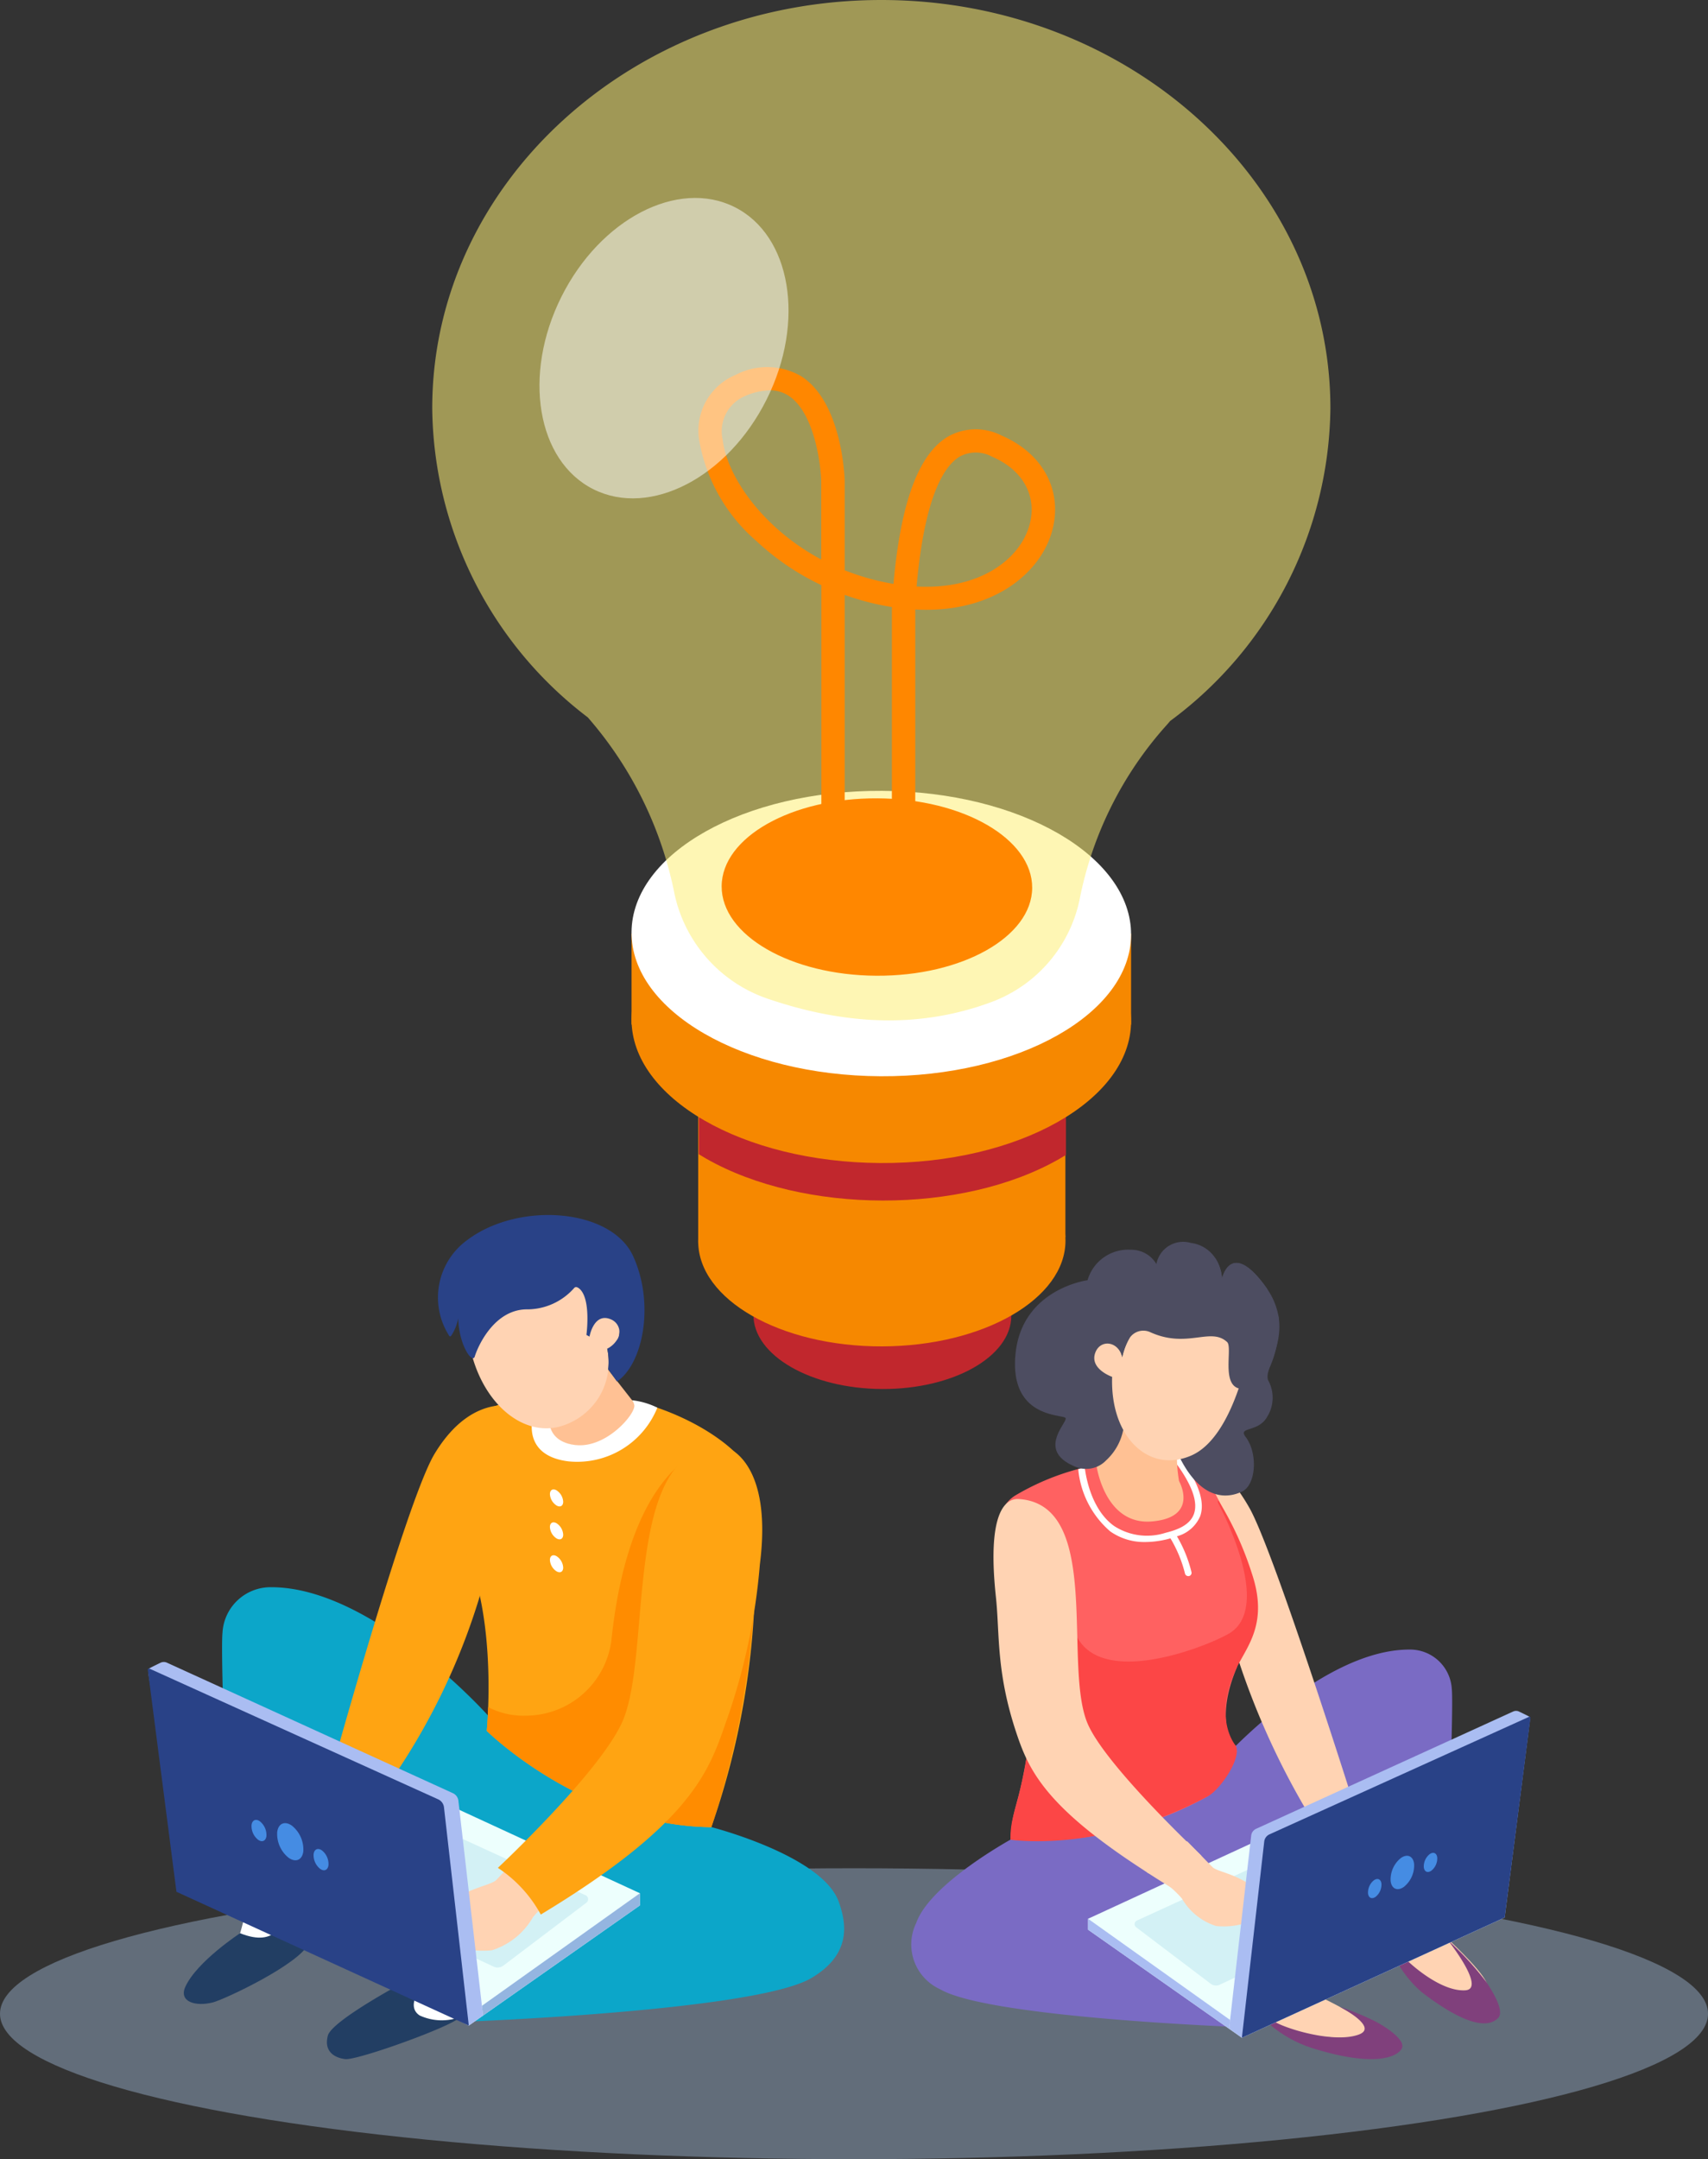 <svg xmlns="http://www.w3.org/2000/svg" width="121.251" height="153.225" viewBox="0 0 121.251 153.225"><rect x="0" y="0" width="121.251" height="153.225" fill="#333333" stroke="none"/><defs><style>.a{fill:#c1272d;}.b{fill:#f68800;}.c,.g{fill:#fff;}.d{opacity:0.54;}.e{fill:#fdee74;}.f{fill:#ff8700;}.g{opacity:0.51;}.h{fill:#a8c4e5;opacity:0.4;mix-blend-mode:multiply;isolation:isolate;}.i{fill:#ffd3b3;}.j{fill:#80407c;}.k{fill:#7a6bc4;}.l{fill:#edfffd;}.m{fill:#d3f1f5;}.n{fill:#aabdf2;}.o{fill:#ff6161;}.p{fill:#fc4646;}.q{fill:#ffc194;}.r{fill:#294287;}.s{fill:#458ce3;}.t{fill:#4d4d61;}.u{fill:#223e63;}.v{fill:#0ca6c9;}.w{fill:#ffa412;}.x{fill:#ff8c00;}.y{fill:#94b5e0;}</style></defs><g transform="translate(-90.749 -229.777)"><ellipse class="a" cx="5.227" cy="9.153" rx="5.227" ry="9.153" transform="matrix(0.005, -1, 1, 0.005, 144.209, 328.302)"/><path class="b" d="M166.381,317.58l-26.068.408v-27.4h26.068Z"/><ellipse class="b" cx="13.037" cy="7.479" rx="13.037" ry="7.479" transform="translate(140.294 310.399) rotate(-0.15)"/><path class="a" d="M166.423,298.046c-.184-.115-.373-.229-.569-.34-6.946-3.966-18.173-3.985-25.076-.042-.144.082-.284.166-.422.25v13.772c.163.1.329.2.5.3,6.946,3.967,18.174,3.985,25.077.042q.25-.144.489-.292Z"/><ellipse class="b" cx="10.126" cy="17.732" rx="10.126" ry="17.732" transform="translate(135.529 312.22) rotate(-89.704)"/><rect class="b" width="35.463" height="6.465" transform="translate(135.582 296.026)"/><ellipse class="c" cx="10.127" cy="17.732" rx="10.127" ry="17.732" transform="translate(135.529 306.061) rotate(-89.704)"/><g class="d"><path class="e" d="M185.194,258.753c0-16-14.273-28.976-31.881-28.976s-31.88,12.973-31.88,28.976a27.9,27.9,0,0,0,11.042,21.931,27.037,27.037,0,0,1,6.163,12.555,10.1,10.1,0,0,0,6.661,7.429c5.492,1.867,10.792,2.1,15.846.213a9.913,9.913,0,0,0,6.246-7.277,26,26,0,0,1,6.123-12.312q.163-.177.3-.347A27.946,27.946,0,0,0,185.194,258.753Z"/></g><ellipse class="f" cx="6.295" cy="11.022" rx="6.295" ry="11.022" transform="translate(141.947 298.963) rotate(-89.704)"/><path class="f" d="M154.891,295.1a.823.823,0,0,1-.828-.818l0-21.426q-.143-.022-.285-.048a18.348,18.348,0,0,1-3.065-.816v20.417a.828.828,0,0,1-1.656,0V271.3a18.05,18.05,0,0,1-4.62-3.137,12.2,12.2,0,0,1-4.029-7.011,4.276,4.276,0,0,1,2.559-4.768,4.815,4.815,0,0,1,4.654.089c2.927,1.863,3.086,7.216,3.092,7.443v6.329a16.845,16.845,0,0,0,3.353.949l.111.019c.512-5.764,1.773-9.184,3.839-10.436a4.012,4.012,0,0,1,3.831-.093c2.946,1.264,4.358,3.91,3.6,6.743s-3.855,5.624-8.953,5.624q-.378,0-.771-.021l0,21.249A.823.823,0,0,1,154.891,295.1Zm.927-23.7c4.629.242,7.39-2.044,8.021-4.389.547-2.036-.47-3.883-2.654-4.82a2.415,2.415,0,0,0-2.308-.012C157.772,262.842,156.381,265,155.818,271.394Zm-10.435-13.922a4.6,4.6,0,0,0-1.77.417,2.709,2.709,0,0,0-1.564,3.075c.3,2.579,2.795,6.264,7,8.511v-5.531c-.035-1.313-.52-4.944-2.334-6.1A2.427,2.427,0,0,0,145.383,257.472Z"/><ellipse class="g" cx="11.197" cy="8.145" rx="11.197" ry="8.145" transform="translate(125.595 260.858) rotate(-63.444)"/><ellipse class="h" cx="60.626" cy="10.323" rx="60.626" ry="10.323" transform="translate(90.749 362.357)"/><path class="i" d="M184.682,371.588s3.563,1.708,3.461,2.327-3.211.649-5.832-.022c-.316-.081-1.025-.154-1.3-.8S184.682,371.588,184.682,371.588Z"/><path class="j" d="M185.856,372.189a19.578,19.578,0,0,1,2.569,1.056c.795.433,2.141,1.322,1.834,1.909-.276.526-1.767,1.4-6.361-.035a8.855,8.855,0,0,1-2.977-1.648c-.358-.376-.271-.725.091-.376.539.52,4.353,1.751,6.205,1.061C188.648,373.623,185.856,372.189,185.856,372.189Z"/><path class="i" d="M193.71,367.544s2.887,2.68,2.6,3.242-3,.8-5.559-1.741c-.232-.229-.933-.449-1-1.145S193.71,367.544,193.71,367.544Z"/><path class="j" d="M193.534,367.461a21.563,21.563,0,0,1,2.715,2.952c.506.745,1.319,2.106.848,2.575-.421.42-1.606,1.083-5.417-1.835a7.992,7.992,0,0,1-2.127-2.921c-.229-.464-.041-.772.2-.332.359.656,3.036,3.232,5.011,3.119C196.29,370.933,193.534,367.461,193.534,367.461Z"/><path class="k" d="M177.444,354.738s7.094-7.918,13.375-7.9a2.967,2.967,0,0,1,2.993,2.792c.168,1.569-.527,17.666-.527,17.666l-2.62,1.058L178.8,373.63s-17.867-.661-21.308-2.685a3.489,3.489,0,0,1-1.7-4.708c1.016-2.856,6.962-6.063,6.962-6.063Z"/><path class="l" d="M186.282,357.5l-18.291,8.442v.776l10.919,7.666,18.657-8.534Z"/><path class="m" d="M177.338,370.621l13.988-6.556a.609.609,0,0,0,.087-1.057l-4.819-3.54a.622.622,0,0,0-.617-.05l-14.519,6.65a.278.278,0,0,0-.053.476l5.316,4.027A.627.627,0,0,0,177.338,370.621Z"/><path class="n" d="M178.073,373.123l-10.081-7.181v.776L178,373.746Z"/><path class="i" d="M175.141,333.59s1.863-1.1,4.3,3.188c1.8,3.154,7.713,21.966,7.713,21.966l-2.472,1.43a54.434,54.434,0,0,1-7.146-16.522C175.186,334.009,170.242,336.255,175.141,333.59Z"/><path class="o" d="M161.482,341.193c-.373,4.105,3.018,8.152,2.126,13.38-.619,3.624-.974,3.34-1.125,5.755a24.984,24.984,0,0,0,14.023-3.088,6.165,6.165,0,0,0,2.048-3.177s-1.767-1.8,0-5.953a9,9,0,0,1,.817-2.812,5.773,5.773,0,0,0,.076-4.259,55.2,55.2,0,0,0-2.88-6.11c-.326-.627-.933-1.751-1.642-1.713a7.015,7.015,0,0,0-1.094.021c.079.438.912,2.8-1.166,3.343s-3.819-1.67-4.081-2.846a17.633,17.633,0,0,0-5.776,2.179c-1.356.865-1.081,2.362-.882,3.512A3.253,3.253,0,0,1,161.482,341.193Z"/><path class="p" d="M162.483,360.328s6.314,1.018,14.023-3.088c.832-.444,2.4-2.667,1.975-3.573,0,0-1.694-1.906.069-5.557.734-1.521,2.249-3.142,1.074-6.655a23.392,23.392,0,0,0-2.352-5.154c-.076-.089-.079.084-.053.134.769,1.444,3.637,7.445.854,9.219-1.529.975-13.168,5.752-11.073-3.957,0,0-4.579-6.117-5.518-.5-.419,2.5,3.2,7.916,2.009,14.1C162.886,358.417,162.474,358.684,162.483,360.328Z"/><path class="c" d="M174.519,333.207l-.008-.012-.013.012h0l-.363.268c1.218,1.626,1.681,2.884,1.368,3.746-.292.809-1.226,1.135-2.006,1.329a4.294,4.294,0,0,1-3.654-.479c-1.71-1.221-2.04-3.762-2.086-4.158l-.463.119a6.611,6.611,0,0,0,2.269,4.419,4.189,4.189,0,0,0,2.482.755,6.59,6.59,0,0,0,1.569-.2l.225-.061a9.182,9.182,0,0,1,1.03,2.487.236.236,0,0,0,.233.193.327.327,0,0,0,.042,0,.234.234,0,0,0,.191-.271A9.338,9.338,0,0,0,174.3,338.8a2.5,2.5,0,0,0,1.648-1.421C176.313,336.363,175.833,334.961,174.519,333.207Z"/><path class="q" d="M174.449,331.389a10.226,10.226,0,0,0,0,3.489s1.466,2.575-1.921,2.867-3.948-4.011-3.948-4.011,1.049-.346,1.835-3.276Z"/><path class="i" d="M175.023,360.44l1.807,1.843c.336.324,1.695.464,2.957,1.455a4.4,4.4,0,0,1,.928,1.359c.232.671,1.43,1.512,1.314,1.932a.472.472,0,0,1-.541.345l-1.931-1.262a5.207,5.207,0,0,1-2.477.343,4.29,4.29,0,0,1-2.427-1.951,7.143,7.143,0,0,0-2.488-1.848Z"/><path class="i" d="M163.094,336.157c-1.144-.079-2.25,1.3-1.646,6.95.28,2.618.005,5.264,1.429,9.574.86,2.6,1.961,5.14,8.638,9.534.739.487,1.562,1.024,2.446,1.557a4.885,4.885,0,0,1,2.085-2.3s-6.694-6.273-8.055-9.307C166.152,348.063,169.082,336.571,163.094,336.157Z"/><path class="n" d="M178,373.746l.909.638,18.657-8.534L199.342,352a1.689,1.689,0,0,0,.01-.375c-.055-.051-.792-.4-.792-.4a.492.492,0,0,0-.389.008l-18.252,8.325a.606.606,0,0,0-.349.49Z"/><path class="r" d="M178.911,374.384l18.657-8.534,1.827-14.162a.073.073,0,0,0-.1-.077l-18.427,8.341a.64.64,0,0,0-.371.51Z"/><path class="s" d="M189.471,363.263c.064.561.488.745.948.409a1.946,1.946,0,0,0,.717-1.623c-.063-.562-.488-.745-.948-.41A1.947,1.947,0,0,0,189.471,363.263Z"/><path class="s" d="M187.865,364.146c.036.322.279.427.543.235a1.116,1.116,0,0,0,.41-.93c-.036-.321-.279-.426-.542-.235A1.116,1.116,0,0,0,187.865,364.146Z"/><path class="s" d="M191.825,362.29c.036.321.279.426.543.234a1.114,1.114,0,0,0,.41-.929c-.036-.322-.279-.427-.542-.235A1.115,1.115,0,0,0,191.825,362.29Z"/><path class="t" d="M162.83,325.968c-.374,4.484,3.363,4.159,3.561,4.438s-2.167,2.33.753,3.478a1.96,1.96,0,0,0,2.135-.479,3.987,3.987,0,0,0,1.209-2.159l3.995,1.932c1.806,3.635,3.968,2.662,4.428,2.453,1-.456,1.162-2.708.261-3.89-.559-.735.892-.3,1.52-1.4a2.555,2.555,0,0,0,.074-2.629c-.26-.786,1.073-2.342.759-4.432l0-.009a4.9,4.9,0,0,0-.82-2.023c-.057-.089-.122-.177-.189-.269-2.414-3.252-3.014-.468-3.014-.468a3.07,3.07,0,0,0-.467-1.432,2.432,2.432,0,0,0-1.756-1.1,1.932,1.932,0,0,0-2.438,1.5,2.061,2.061,0,0,0-1.794-1.013,3,3,0,0,0-3.093,2.162S163.225,321.24,162.83,325.968Z"/><path class="i" d="M179.443,325.41s-1.063,6.328-4.125,7.658c-2.983,1.3-5.764-1.273-5.618-5.583,0,0-1.641-.564-1.189-1.733.367-.946,1.626-.816,1.906.338a5.348,5.348,0,0,1,2.147-3.242C175.118,321.333,179.464,321.815,179.443,325.41Z"/><path class="t" d="M169.611,324.254a5.394,5.394,0,0,1,.806,1.836,4.418,4.418,0,0,1,.555-1.408,1.171,1.171,0,0,1,1.436-.366c2.623,1.191,4.282-.392,5.455.7.454.421-.662,3.727,1.484,3.287a2,2,0,0,0,1.49-1.38,7.556,7.556,0,0,0,.688-3.644l0-.009a14.8,14.8,0,0,0-.82-2.023c-.057-.089-.122-.177-.189-.269-2.414-3.252-3.014-.468-3.014-.468a3.07,3.07,0,0,0-.467-1.432C173.261,319.23,169.158,323.571,169.611,324.254Z"/><path class="c" d="M120.7,371.058s-1.4.238-1.4,1.23,2.634,1.512,4.583.379Z"/><path class="u" d="M119.364,370.476s-5.056,2.7-5.34,3.756.376,1.562,1.231,1.668,7.658-2.342,8.157-2.984a3.754,3.754,0,0,1-2.871-.112c-1.123-.741.374-2.328.374-2.328Z"/><path class="c" d="M108.287,364.932s-.183,1-.494,2.036,4.307.883,4.578-.307S108.287,364.932,108.287,364.932Z"/><path class="u" d="M107.793,366.968s-3.052,1.994-3.88,3.786c-.5,1.086.725,1.433,1.94,1.126.817-.206,6.156-2.707,6.816-4.193S111.241,366,110.982,366,110.483,368.043,107.793,366.968Z"/><path class="v" d="M125.38,351.505s-8.162-9.111-15.39-9.092a3.417,3.417,0,0,0-3.445,3.214c-.193,1.8.594,20.019.594,20.019l3.281,1.478,13.4,6.12s20.559-.761,24.518-3.09c2.939-1.729,2.466-3.977,1.954-5.417-1.169-3.286-9.046-5.3-9.046-5.3Z"/><path class="w" d="M127.768,329.7s-3.34-1.41-6.163,3.238c-2.078,3.422-7.745,24.051-7.745,24.051l2.861,1.551a46.862,46.862,0,0,0,8.584-17.254C128.029,330.829,133.439,332.6,127.768,329.7Z"/><path class="w" d="M144.361,341.474a55.646,55.646,0,0,1-3.116,17.967c-9.139-.091-15.94-6.832-15.94-6.832s.063-.647.1-1.687c.089-2.473.019-7.165-1.455-10.729a13.759,13.759,0,0,1-1.046-7.8,3.846,3.846,0,0,1,1.936-2.4c6.177-2.808,13.071-.822,16.8,1.8.284.2.55.4.794.607C143.633,333.4,144.357,334.259,144.361,341.474Z"/><path class="x" d="M144.361,341.474a62.4,62.4,0,0,1-3.116,17.967c-9.139-.091-15.94-6.832-15.94-6.832s.063-.647.1-1.687a5.411,5.411,0,0,0,2.7.606,6.133,6.133,0,0,0,6.045-5.321c1.36-13.042,7.163-13.734,7.163-13.734C141.593,332.67,144.361,334.259,144.361,341.474Z"/><path class="c" d="M130.73,336.346c0,.3-.211.418-.471.269a1.027,1.027,0,0,1-.471-.807c0-.3.211-.418.471-.269A1.029,1.029,0,0,1,130.73,336.346Z"/><path class="c" d="M130.73,338.682c0,.3-.211.418-.471.269a1.027,1.027,0,0,1-.471-.807c0-.3.211-.418.471-.269A1.029,1.029,0,0,1,130.73,338.682Z"/><path class="c" d="M130.73,341.018c0,.3-.211.418-.471.269a1.027,1.027,0,0,1-.471-.807c0-.3.211-.417.471-.269A1.029,1.029,0,0,1,130.73,341.018Z"/><path class="l" d="M115.829,354.739l20.347,9.391v.863l-12.146,8.528L103.8,363.21Z"/><path class="m" d="M125.779,369.334l-15.561-7.292a.677.677,0,0,1-.1-1.176l5.361-3.938a.691.691,0,0,1,.686-.055l16.152,7.4a.31.31,0,0,1,.059.53l-5.914,4.479A.691.691,0,0,1,125.779,369.334Z"/><path class="i" d="M127.705,361.375l-1.731,1.82c-.4.386-2.024.553-3.53,1.737a5.258,5.258,0,0,0-1.108,1.621c-.277.8-1.707,1.8-1.569,2.308a.563.563,0,0,0,.646.41l2.305-1.506a6.219,6.219,0,0,0,2.957.41,5.123,5.123,0,0,0,2.9-2.329,5.483,5.483,0,0,1,2.5-1.778Z"/><path class="n" d="M125.04,372.811l-1.011.71-20.415-10.194-2.313-14.7a1.882,1.882,0,0,1-.011-.416c.061-.057.881-.45.881-.45a.541.541,0,0,1,.432.009l20.3,9.261a.674.674,0,0,1,.388.545Z"/><path class="r" d="M124.029,373.521l-20.754-9.494-2.033-15.754a.081.081,0,0,1,.113-.085l20.5,9.278a.711.711,0,0,1,.412.568Z"/><path class="y" d="M124.961,372.118l11.214-7.988v.863l-11.135,7.818Z"/><path class="s" d="M112.282,361.149c-.071.625-.543.829-1.055.456a2.168,2.168,0,0,1-.8-1.806c.071-.625.543-.829,1.055-.456A2.172,2.172,0,0,1,112.282,361.149Z"/><path class="s" d="M114.068,362.132c-.04.358-.311.475-.6.261a1.243,1.243,0,0,1-.456-1.034c.04-.358.31-.475.6-.261A1.238,1.238,0,0,1,114.068,362.132Z"/><path class="s" d="M109.663,360.067c-.041.358-.311.474-.6.261a1.243,1.243,0,0,1-.457-1.034c.041-.358.311-.475.6-.261A1.241,1.241,0,0,1,109.663,360.067Z"/><path class="w" d="M141.982,332.392c.448,0,3.635,1.134,2.71,8.4a43.976,43.976,0,0,1-2.452,11.321c-1.184,3.439-2.52,7.138-13.1,13.529a9.271,9.271,0,0,0-3.046-3.313s7.205-6.732,8.829-10.353C137.115,347.084,134.816,332.376,141.982,332.392Z"/><path class="q" d="M129.346,329.468s.39,1.808.529,2.319c0,0,2.446,1.361,4.245,0s1.754-2.319,1.754-2.319l-2.538-3.241Z"/><path class="c" d="M128.593,330.3s-.852,2.75,2.481,3.179a6.138,6.138,0,0,0,6.34-3.807,5.326,5.326,0,0,0-1.791-.525.784.784,0,0,1,.156.356c.095.6-1.982,3.074-4.182,2.819s-1.846-2.1-1.846-2.1Z"/><path class="i" d="M126.753,319.532A4.75,4.75,0,0,0,124,324.72c.642,4.491,3.975,7.395,7.009,6.112a4.7,4.7,0,0,0,2.846-5.346c1.522-.253.642-2.849.518-3.719-.158-1.1-1.749-3.215-5.833-2.644A10.8,10.8,0,0,0,126.753,319.532Z"/><path class="r" d="M122.793,324.547c-.037.068-.111.1-.151.033a5.038,5.038,0,0,1,1.31-6.828c3.659-2.729,10.215-2.222,11.753,1.186s.684,7.639-1.159,8.88l-.625-.876a4.469,4.469,0,0,0-.062-1.456,1.743,1.743,0,0,0,.65-.569.973.973,0,0,0-.312-1.475c-1.282-.634-1.6,1.187-1.6,1.187l-.218-.12s.356-2.6-.522-3.3c-.117-.092-.253-.142-.349-.028a4.452,4.452,0,0,1-3.416,1.514c-2.227.051-3.38,2.511-3.641,3.347-.193.615-1.428-1.239-1.132-3.611A3.342,3.342,0,0,1,122.793,324.547Z"/></g></svg>